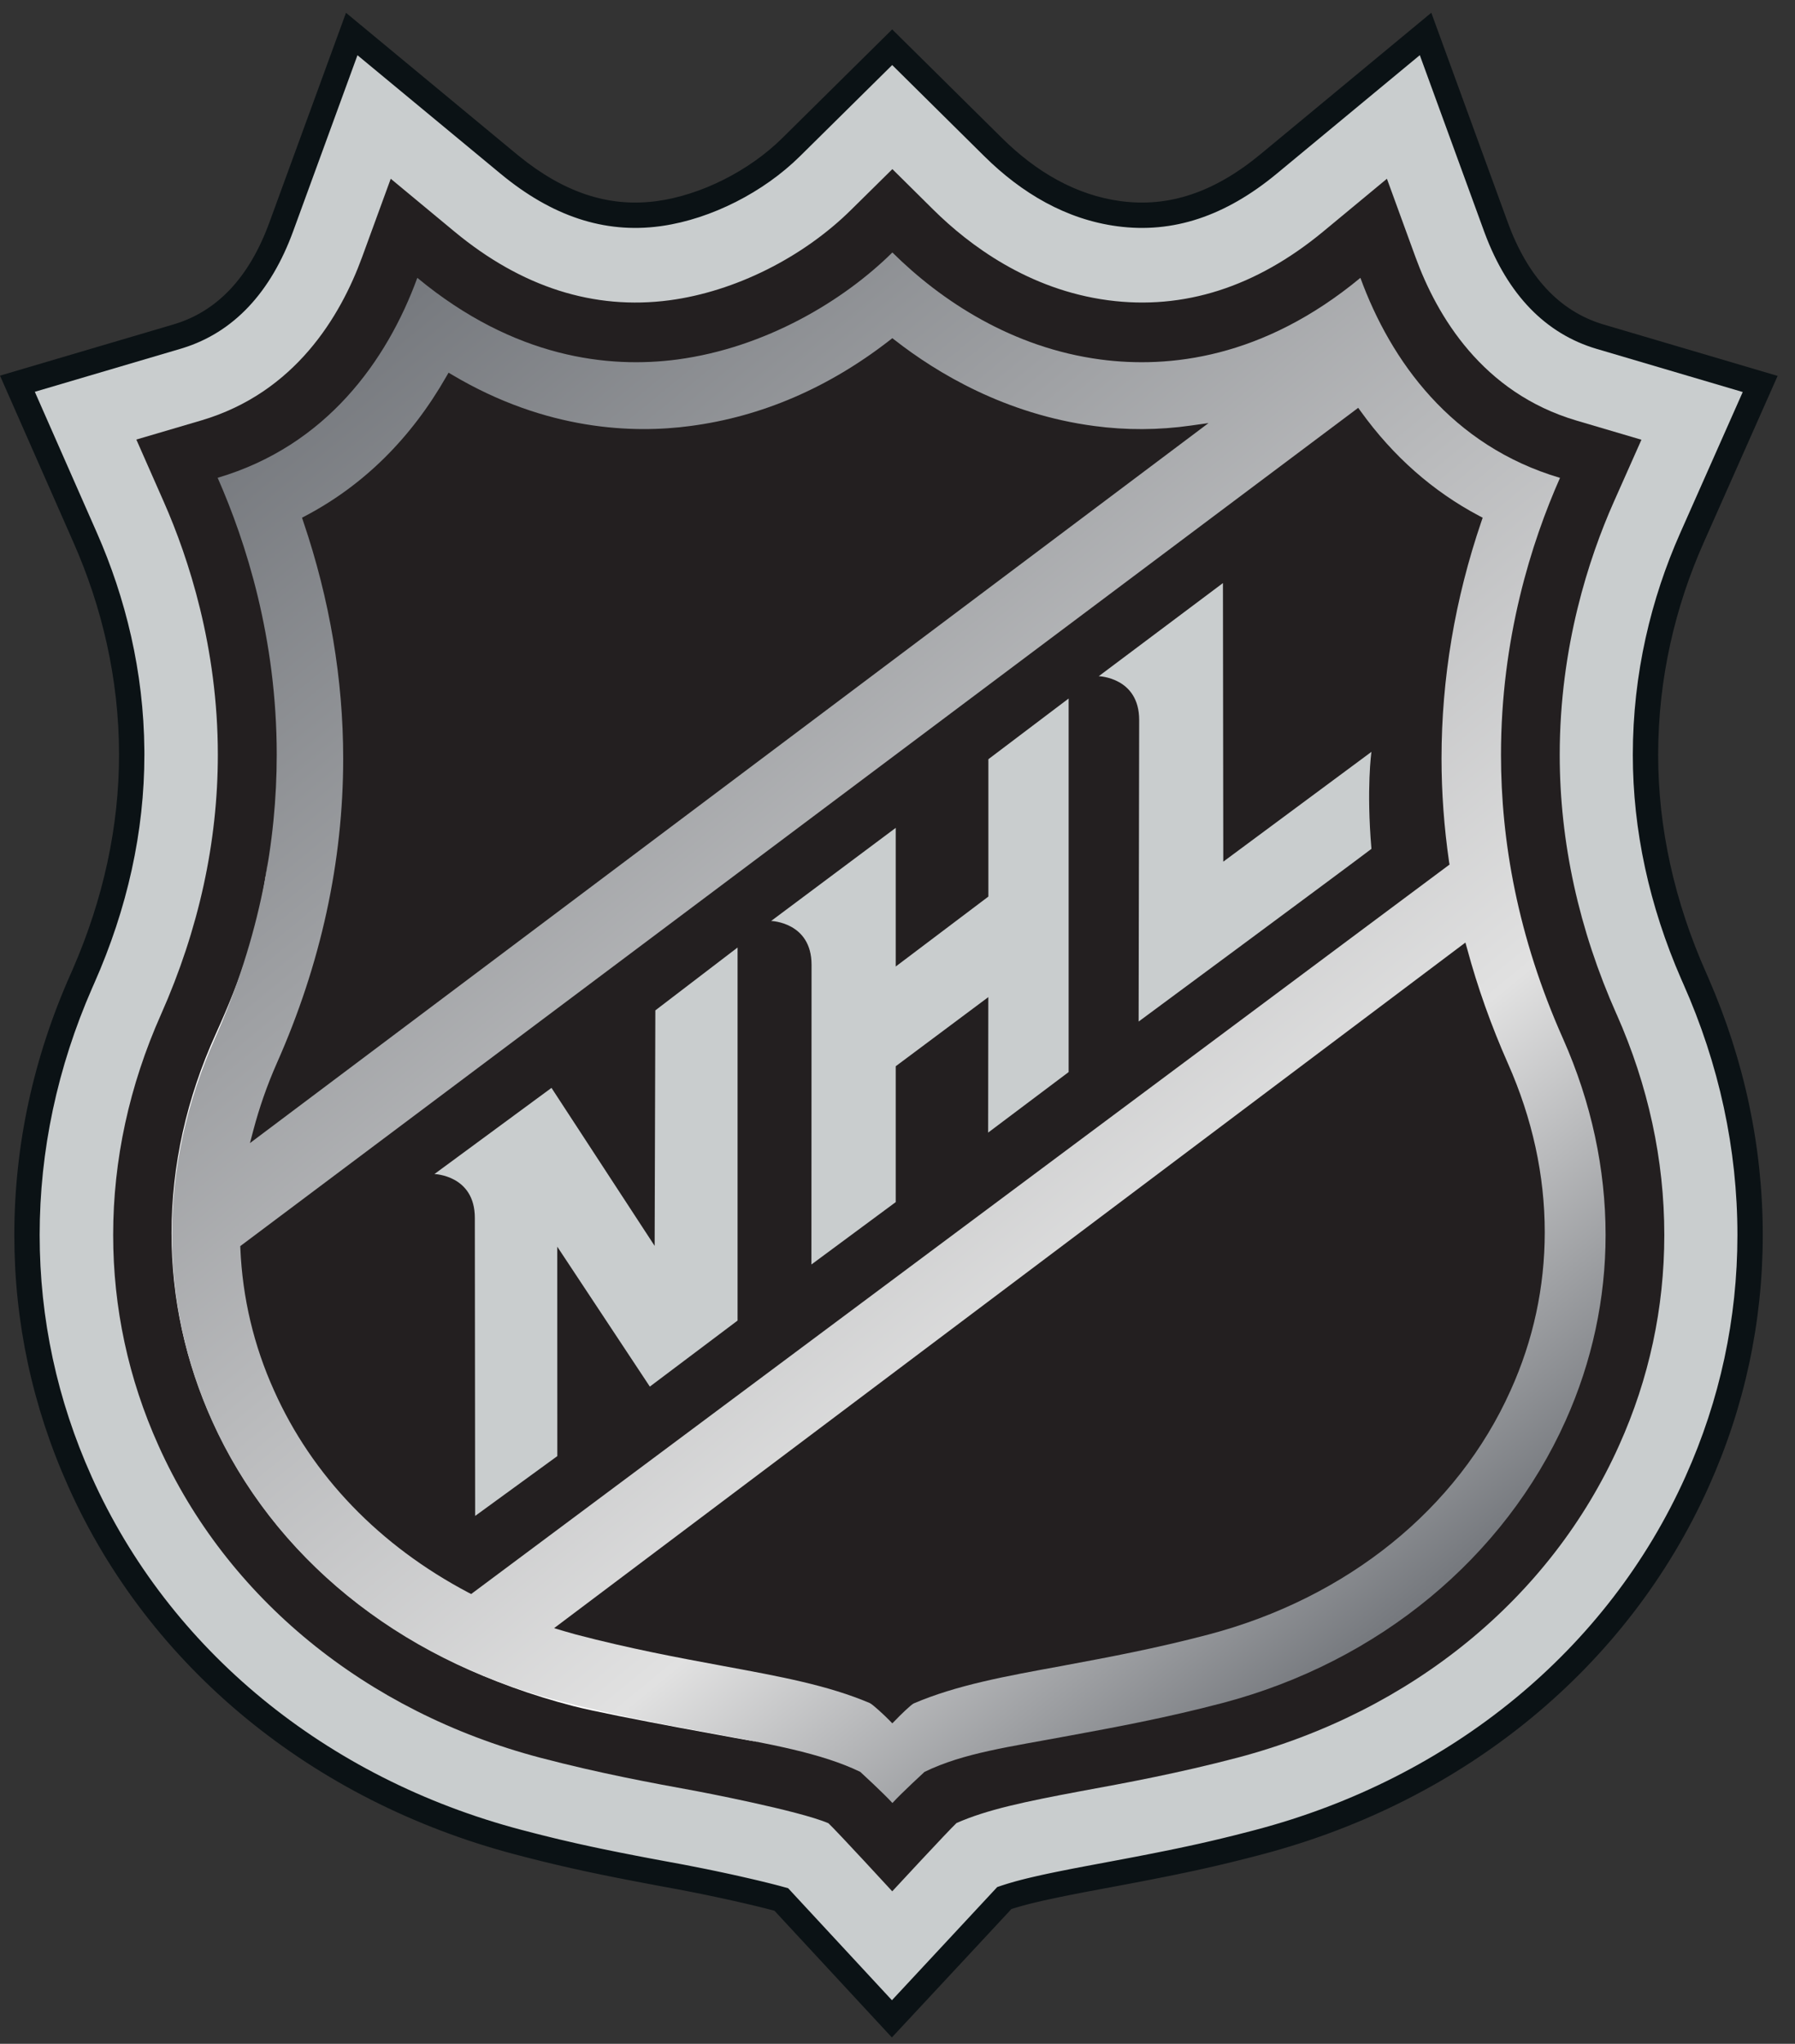 <svg width="94" height="107" viewBox="0 0 94 107" fill="none" xmlns="http://www.w3.org/2000/svg">
<rect x="0" y="0" width="94" height="107" fill="#333333" stroke="none"/>
<g id="Logo-NHL">
<path id="path329" d="M73.111 3.054L66.436 8.581C63.879 10.697 61.317 11.55 58.6 11.188C55.666 10.799 53.399 9.081 52.012 7.708L46.721 2.472L41.428 7.704C39.584 9.529 36.917 10.863 34.465 11.188C31.748 11.55 29.185 10.697 26.632 8.581C26.628 8.58 18.418 1.781 18.418 1.781L14.731 11.869C13.607 14.949 11.767 16.885 9.268 17.622L0.91 20.089L4.464 28.156C5.574 30.675 6.896 34.689 6.896 39.512C6.896 43.433 6.029 47.372 4.321 51.223C2.391 55.548 1.412 60.07 1.412 64.655C1.412 69.129 2.348 73.478 4.192 77.579C8.334 86.815 16.699 93.691 27.141 96.441C30.443 97.31 33.231 97.822 35.689 98.273C37.654 98.647 39.751 99.12 40.914 99.443C41.379 99.945 46.705 105.692 46.705 105.692L47.745 104.578C47.745 104.578 52.163 99.832 52.594 99.367C53.663 99.006 55.129 98.695 57.399 98.271C59.866 97.813 62.661 97.3 65.919 96.441C76.36 93.691 84.725 86.814 88.872 77.567C90.713 73.473 91.648 69.127 91.648 64.655C91.648 60.069 90.674 55.548 88.749 51.222C87.038 47.376 86.17 43.437 86.17 39.519C86.17 34.662 87.488 30.671 88.593 28.179L92.175 20.102L83.799 17.629C81.297 16.889 79.459 14.95 78.336 11.873C78.336 11.869 74.652 1.777 74.652 1.777L73.111 3.054Z" fill="#C9CDCE"/>
<path id="path329_2" fill-rule="evenodd" clip-rule="evenodd" d="M66.014 8.07L74.954 0.667L78.95 11.618L78.952 11.614C78.952 11.614 78.953 11.615 78.954 11.619L78.96 11.646C80 14.494 81.653 16.263 83.885 16.961L83.988 16.992L93.09 19.68L89.2 28.448C87.748 31.723 86.834 35.468 86.834 39.519C86.834 43.343 87.682 47.19 89.357 50.952L89.457 51.181C91.352 55.52 92.312 60.054 92.312 64.655C92.312 69.221 91.358 73.66 89.479 77.838C85.249 87.271 76.722 94.282 66.089 97.083L65.849 97.146L65.379 97.268L64.921 97.383L64.472 97.494C64.323 97.531 64.175 97.566 64.028 97.601L63.577 97.707L63.034 97.83L62.591 97.928L62.137 98.025L61.55 98.147L60.933 98.272L60.545 98.349L59.867 98.481L58.99 98.649L57.522 98.924L56.887 99.043L56.306 99.155L55.773 99.261L55.381 99.342L54.929 99.438L54.676 99.493L54.361 99.566L54.067 99.636L53.86 99.688L53.6 99.757L53.416 99.808L53.299 99.842L53.129 99.893L52.965 99.944L50.058 103.068L46.705 106.667L40.557 100.033L40.359 99.981L40.132 99.922L39.767 99.831L39.508 99.768L39.099 99.671L38.67 99.573L38.375 99.506L37.92 99.406L37.453 99.305L36.98 99.206L36.503 99.109L36.026 99.014L35.57 98.926L34.611 98.749L33.898 98.615L33.226 98.487L32.591 98.364L32.136 98.274L31.552 98.156L31.13 98.068L30.718 97.981L30.448 97.922L29.916 97.805L29.391 97.685L28.999 97.592L28.605 97.498L28.208 97.4L27.805 97.298L27.532 97.229L26.973 97.083C16.34 94.282 7.813 87.273 3.588 77.851C1.705 73.663 0.75 69.222 0.75 64.655C0.75 59.974 1.749 55.361 3.716 50.954L3.808 50.745C5.419 47.042 6.234 43.266 6.234 39.512C6.234 35.489 5.317 31.734 3.858 28.423L0 19.666L9.082 16.986C11.364 16.313 13.053 14.535 14.109 11.641L18.119 0.67L26.939 7.974L26.94 7.974L27.034 8.051L27.064 8.071L27.049 8.064L27.17 8.163C29.511 10.068 31.822 10.837 34.261 10.545L34.38 10.53C36.686 10.224 39.22 8.956 40.963 7.233L46.722 1.539L52.48 7.236C54.255 8.993 56.345 10.22 58.69 10.53C61.211 10.867 63.591 10.074 66.014 8.07ZM74.352 2.888L66.86 9.093C64.166 11.321 61.423 12.234 58.514 11.846C55.842 11.492 53.509 10.122 51.547 8.18L46.722 3.405L41.896 8.176C39.984 10.068 37.247 11.453 34.689 11.827L34.554 11.846C31.644 12.234 28.899 11.32 26.21 9.092L26.21 9.091L26.187 9.079L26.18 9.074C26.18 9.074 26.18 9.074 26.18 9.074C26.18 9.074 26.18 9.074 26.18 9.074L26.189 9.075L18.72 2.891L15.356 12.096C14.18 15.318 12.227 17.401 9.567 18.226L9.457 18.259L1.823 20.512L5.072 27.888C6.573 31.295 7.527 35.148 7.56 39.286L7.561 39.512C7.561 43.526 6.675 47.556 4.929 51.493L4.83 51.717C3.003 55.889 2.077 60.241 2.077 64.655C2.077 69.034 2.993 73.29 4.799 77.308C8.857 86.357 17.059 93.099 27.311 95.8L27.451 95.836L27.997 95.978L28.396 96.079L28.789 96.176L29.049 96.24L29.307 96.302L29.695 96.392L30.083 96.482L30.474 96.569L31.005 96.685L31.55 96.8L32.116 96.916L32.556 97.004L33.327 97.155L33.984 97.281L34.862 97.445L35.814 97.621C36.204 97.695 36.6 97.774 36.995 97.854L37.439 97.946L37.878 98.039L38.31 98.132L38.732 98.226L39.275 98.35L39.664 98.441L39.913 98.501L40.268 98.588L40.6 98.672L40.807 98.726L41.001 98.779L41.274 98.855L46.708 104.718L47.26 104.126L52.223 98.793L52.438 98.72L52.608 98.665L52.784 98.61L52.968 98.556L53.159 98.501L53.292 98.465L53.498 98.411L53.715 98.356L53.943 98.301L54.265 98.226L54.522 98.168L54.886 98.089L55.277 98.008L55.589 97.945L56.146 97.834L56.754 97.718L58.741 97.345L59.473 97.206L60.287 97.047L61.043 96.896L61.636 96.774L62.205 96.653L62.755 96.533L63.186 96.435L63.506 96.361L63.951 96.255L64.388 96.148C64.462 96.13 64.535 96.112 64.609 96.094L65.056 95.98L65.516 95.862L65.751 95.8C76.003 93.099 84.205 86.355 88.268 77.295C90.071 73.287 90.985 69.033 90.985 64.655C90.985 60.16 90.03 55.731 88.144 51.492L88.049 51.278C86.364 47.416 85.507 43.459 85.507 39.519C85.507 35.267 86.464 31.344 87.987 27.91L91.263 20.524L83.612 18.265C80.931 17.472 78.959 15.421 77.763 12.232L77.71 12.091L77.712 12.103C77.712 12.103 77.711 12.103 77.711 12.102L77.703 12.07L74.352 2.888Z" fill="#0B1215"/>
<path id="path511" d="M44.579 10.977C42.038 13.492 38.477 15.265 35.063 15.72C31.103 16.245 27.312 15.036 23.797 12.123L20.462 9.358L18.963 13.459C17.83 16.561 15.449 20.563 10.537 22.012L7.14 23.012L8.585 26.29C9.873 29.214 11.408 33.884 11.408 39.512C11.408 44.083 10.409 48.655 8.435 53.101C6.771 56.835 5.926 60.725 5.926 64.655C5.926 68.467 6.723 72.18 8.298 75.678C11.874 83.657 19.16 89.614 28.283 92.02C31.421 92.844 34.121 93.339 36.506 93.776C36.496 93.774 41.84 94.786 43.38 95.451C43.829 95.867 46.724 99.016 46.724 99.016C46.724 99.016 49.666 95.839 50.09 95.442C51.68 94.74 53.639 94.328 56.597 93.774C59.019 93.33 61.706 92.833 64.802 92.02C73.923 89.614 81.207 83.657 84.787 75.672C86.362 72.177 87.156 68.467 87.156 64.655C87.156 60.718 86.314 56.833 84.658 53.098L84.655 53.096C82.681 48.66 81.679 44.091 81.679 39.519C81.679 33.853 83.214 29.202 84.5 26.301L85.958 23.022L82.553 22.017C77.639 20.563 75.257 16.561 74.126 13.461L72.63 9.358L69.293 12.123C65.772 15.034 61.985 16.245 58.027 15.719C53.867 15.166 50.756 12.838 48.879 10.98L46.731 8.853L44.579 10.977Z" fill="#231F20"/>
<path id="path513" d="M30.124 88.902C21.748 86.738 15.076 81.409 11.825 74.289C10.402 71.187 9.689 67.89 9.689 64.562C9.689 61.123 10.332 57.682 11.806 54.317C13.334 50.835 13.647 48.009 14.025 45.067C13.578 48.56 12.603 51.248 11.305 54.117C9.766 57.509 8.984 61.025 8.984 64.562C8.984 67.992 9.715 71.323 11.156 74.469C14.514 81.817 21.232 87.048 30.018 89.318C32.074 89.849 39.714 91.205 39.714 91.205C39.714 91.205 34.1 89.883 30.124 88.902Z" fill="white"/>
<g id="g517">
<g id="g523">
<g id="g525">
<path id="path535" d="M81.855 54.385C79.463 49.02 78.603 43.99 78.603 39.519C78.603 33.416 80.201 28.385 81.694 25.018C76.007 23.337 72.827 18.889 71.241 14.546C66.14 18.767 61.203 19.294 57.632 18.821C53.006 18.207 49.288 15.751 46.731 13.217C44.17 15.751 40.08 18.207 35.466 18.821C31.895 19.294 26.951 18.767 21.854 14.546C20.266 18.889 17.084 23.337 11.398 25.014C12.883 28.385 14.492 33.415 14.492 39.512C14.492 43.984 13.631 49.018 11.248 54.385C9.757 57.728 9.008 61.21 9.008 64.655C9.008 67.981 9.706 71.278 11.102 74.38C14.294 81.498 20.841 86.827 29.061 88.992C32.071 89.785 34.717 90.271 37.056 90.699C40.276 91.302 43.002 91.769 45.052 92.764C45.052 92.764 46.271 93.882 46.734 94.393C47.198 93.882 48.414 92.764 48.414 92.764C50.461 91.769 52.816 91.465 56.043 90.861C58.372 90.431 61.022 89.946 64.032 89.155C72.248 86.989 78.794 81.498 81.985 74.38C83.379 71.278 84.081 67.981 84.081 64.655C84.081 61.21 83.339 57.728 81.855 54.385Z" fill="url(#paint0_linear_539_6684)"/>
</g>
</g>
</g>
<path id="path537" d="M46.59 17.814C43.389 20.303 39.876 21.814 36.148 22.303C33.19 22.698 28.623 22.556 23.692 19.63L23.491 19.511L23.372 19.715C21.528 22.945 19.046 25.4 15.997 27.008L15.816 27.103L15.882 27.302C17.267 31.379 17.972 35.556 17.972 39.717C17.972 45.109 16.801 50.478 14.492 55.672V55.673C13.989 56.811 13.577 57.993 13.263 59.185L13.09 59.844L63.288 22.149L62.366 22.279C60.676 22.52 58.976 22.527 57.308 22.303C52.655 21.69 49.064 19.526 46.871 17.814L46.729 17.705L46.59 17.814Z" fill="#231F20"/>
<path id="path539" d="M70.94 21.491L12.582 65.238L12.587 65.366C12.698 67.942 13.288 70.443 14.35 72.795C16.346 77.262 19.871 80.923 24.543 83.385L24.674 83.452L75.909 45.262L75.884 45.118C75.624 43.315 75.489 41.495 75.489 39.708C75.489 35.534 76.192 31.36 77.576 27.302L77.645 27.104L77.462 27.008C75.04 25.728 72.955 23.889 71.264 21.542L71.126 21.35L70.94 21.491Z" fill="#231F20"/>
<path id="path541" d="M76.468 49.55L29.016 85.239L29.558 85.4L30.166 85.573C32.995 86.314 35.523 86.785 37.752 87.197L37.862 87.218C40.932 87.784 43.355 88.233 45.539 89.156C45.7 89.221 46.377 89.86 46.561 90.051L46.728 90.222L46.898 90.051C47.112 89.823 47.712 89.241 47.851 89.179C50.082 88.225 52.64 87.757 55.604 87.218L55.779 87.184C57.991 86.772 60.495 86.308 63.286 85.573C70.559 83.655 76.326 78.995 79.105 72.795C80.293 70.172 80.895 67.381 80.895 64.506C80.895 61.532 80.246 58.56 78.965 55.672C78.096 53.709 77.377 51.694 76.834 49.68L76.74 49.346L76.468 49.55Z" fill="#231F20"/>
<path id="path543" d="M24.882 79.364L29.186 76.231L29.183 65.268L34.03 72.593L38.625 69.136V49.605L34.319 52.896L34.282 65.226L28.88 56.954L22.75 61.465C22.75 61.465 24.866 61.525 24.866 63.76L24.882 79.364Z" fill="#C9CDCE"/>
<path id="path545" d="M40.383 48.215C40.383 48.215 42.499 48.277 42.499 50.509L42.492 66.2L46.907 62.934V55.821L51.756 52.202L51.747 59.295L55.962 56.126V36.569L51.759 39.747V46.938L46.907 50.6V43.341L40.383 48.215Z" fill="#C9CDCE"/>
<path id="path547" d="M57.539 35.401C57.539 35.401 59.656 35.461 59.656 37.696L59.627 53.482C59.627 53.482 70.458 45.477 71.819 44.44C71.548 41.259 71.819 39.362 71.819 39.362L64.06 45.111L64.042 30.526L57.539 35.401Z" fill="#C9CDCE"/>
</g>
<defs>
<linearGradient id="paint0_linear_539_6684" x1="38.595" y1="113.055" x2="-16.42" y2="45.855" gradientUnits="userSpaceOnUse">
<stop stop-color="#76797E"/>
<stop offset="0.253" stop-color="#E1E1E1"/>
<stop offset="1" stop-color="#76797E"/>
</linearGradient>
</defs>
</svg>
